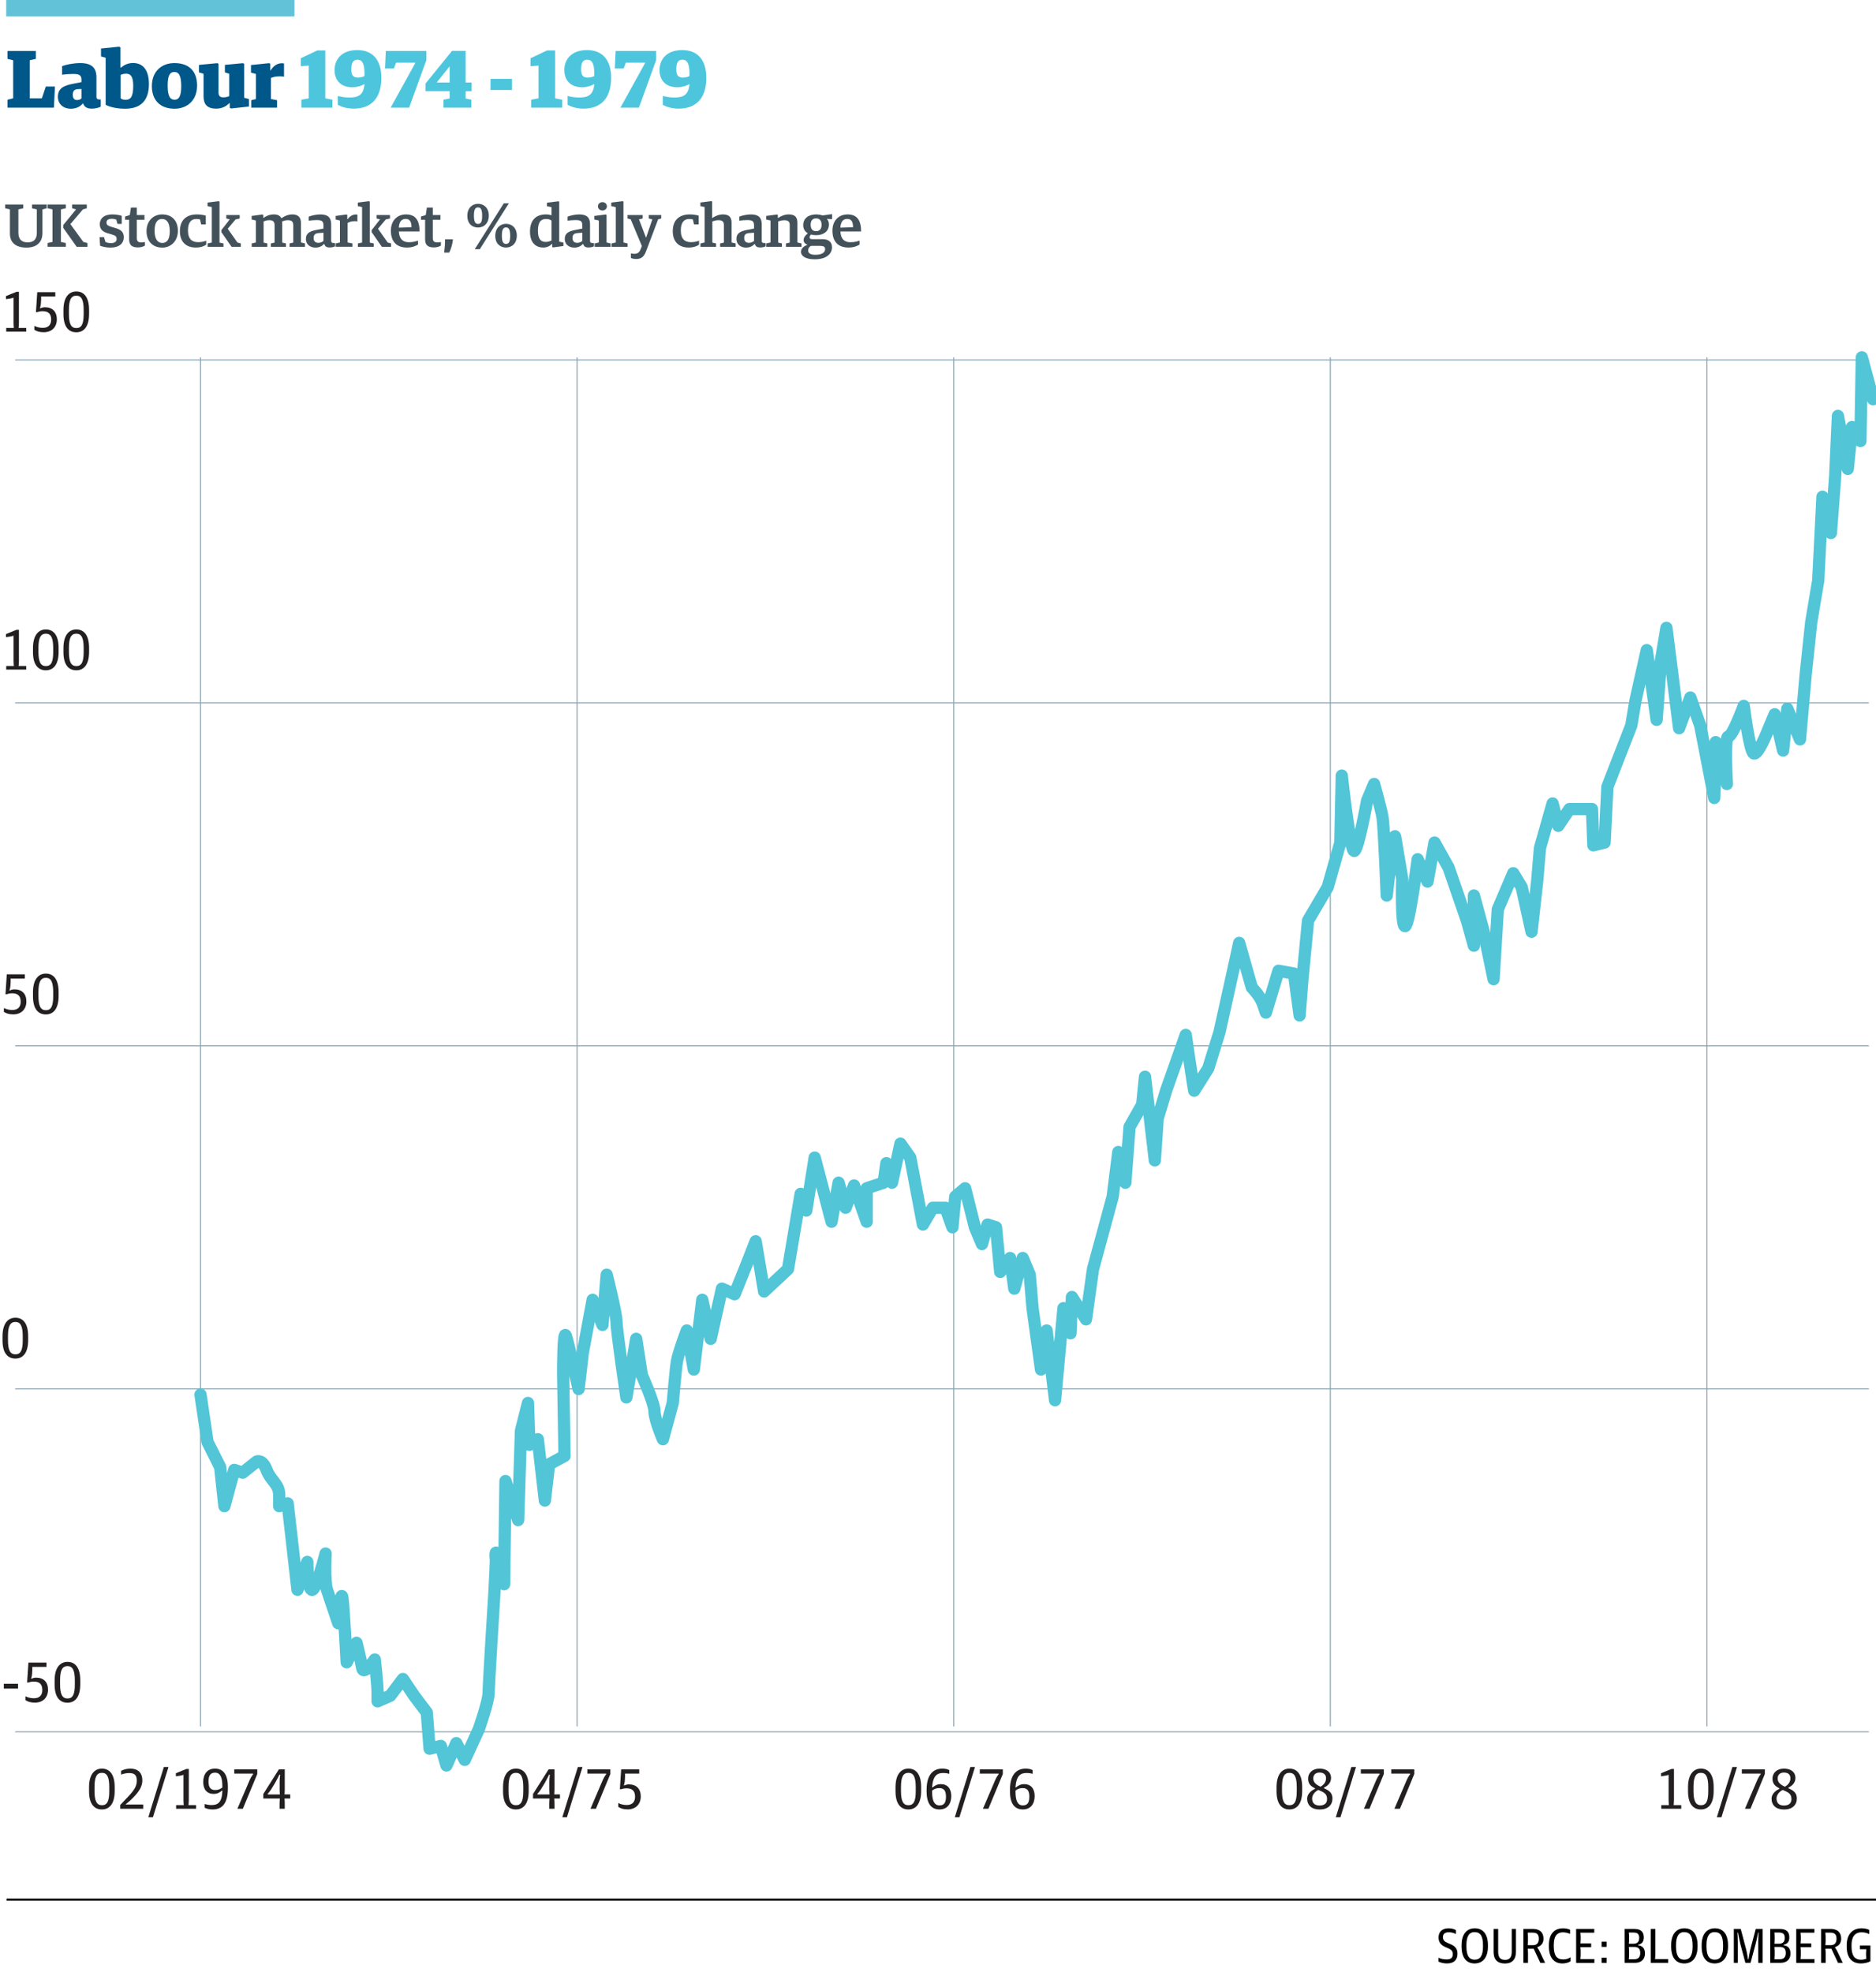 <?xml version="1.0" encoding="utf-8"?>
<!-- Generator: Adobe Illustrator 16.0.1, SVG Export Plug-In . SVG Version: 6.00 Build 0)  -->
<!DOCTYPE svg PUBLIC "-//W3C//DTD SVG 1.1//EN" "http://www.w3.org/Graphics/SVG/1.1/DTD/svg11.dtd">
<svg version="1.1" xmlns="http://www.w3.org/2000/svg" xmlns:xlink="http://www.w3.org/1999/xlink" x="0px" y="0px"
	 width="458.806px" height="482.306px" viewBox="0 0 458.806 482.306" enable-background="new 0 0 458.806 482.306"
	 xml:space="preserve">
<g id="Layer_2">
</g>
<g id="graphic">
	<g>
		<rect x="1.52" fill="#62C2D8" width="70.5" height="4"/>
		<g>
			<g>
				<path fill="#005789" d="M1.842,24.389l1.38-0.34v-9.302l-1.38-0.34v-1.94h6.921v1.94l-1.48,0.32v9.322h2.96l0.96-2.881h2.24
					l-0.26,5.161H1.842V24.389z"/>
				<path fill="#005789" d="M14.162,23.669c0-2.101,1.48-2.78,3.901-3.221l1.86-0.36v-0.52c0-1.081-0.4-1.48-2-1.48
					c-0.94,0-2.021,0.08-2.741,0.2v-2.121c1.02-0.36,2.681-0.74,4.481-0.74c2.701,0,3.921,1.12,3.921,3.501v4.761
					c0,0.5,0.32,0.64,0.72,0.64h0.34v1.74c-0.38,0.24-1.28,0.5-2.16,0.5c-1.141,0-1.841-0.36-2.141-1.24h-0.12
					c-0.54,0.68-1.54,1.26-2.88,1.26C15.402,26.59,14.162,25.389,14.162,23.669z M19.923,24.069v-2.301l-0.94,0.04
					c-0.82,0.06-1.18,0.48-1.18,1.34c0,0.9,0.32,1.32,1.08,1.32C19.323,24.469,19.723,24.269,19.923,24.069z"/>
				<path fill="#005789" d="M25.841,25.629V14.127l-1.14-0.32v-1.94l4.421-0.46l0.34,0.16v4.961h0.14c0.62-0.52,1.52-1.12,2.96-1.12
					c1.92,0,3.861,1.16,3.861,5.161c0,4.381-2.38,6.021-5.821,6.021C28.522,26.59,26.802,26.149,25.841,25.629z M32.583,21.028
					c0-2.26-0.58-3-1.72-3c-0.6,0-1.041,0.14-1.36,0.3v5.721c0.26,0.18,0.56,0.36,1.2,0.36
					C31.883,24.409,32.583,23.769,32.583,21.028z"/>
				<path fill="#005789" d="M37.142,21.068c0-3.681,2.44-5.641,5.521-5.641c3.581,0,5.541,2,5.541,5.501
					c0,3.661-2.46,5.662-5.521,5.662C39.122,26.59,37.142,24.449,37.142,21.068z M44.323,21.068c0-2.76-0.68-3.46-1.68-3.46
					c-0.98,0-1.641,0.62-1.641,3.32c0,2.761,0.68,3.461,1.701,3.461C43.683,24.389,44.323,23.689,44.323,21.068z"/>
				<path fill="#005789" d="M49.781,23.609v-5.561l-1.12-0.34v-1.84l4.481-0.42l0.3,0.16v6.941c0,0.88,0.3,1.26,1.2,1.26
					c0.68,0,1.061-0.16,1.42-0.3v-5.461l-1.06-0.34v-1.84l4.401-0.42l0.32,0.16v8.302l1.16,0.32v1.82l-4.361,0.48l-0.32-0.14v-1.16
					h-0.12c-0.72,0.72-1.72,1.34-3.221,1.34C50.662,26.57,49.781,25.469,49.781,23.609z"/>
				<path fill="#005789" d="M61.441,24.509l1.16-0.28v-6.141l-1.22-0.32v-1.86l4.421-0.46l0.3,0.14v1.6h0.12
					c0.58-0.96,1.48-1.72,2.701-1.72c0.18,0,0.4,0.02,0.54,0.06v3.241c-0.22-0.06-0.6-0.1-0.94-0.1c-0.98,0-1.661,0.12-2.261,0.4
					v5.161l1.5,0.28v1.82h-6.321V24.509z"/>
				<path fill="#4DC6DD" d="M73.701,24.389l1.8-0.34v-8.002l-1.94,0.14v-1.94l4.041-1.92h1.96v11.723l1.74,0.34v1.94h-7.602V24.389z
					"/>
				<path fill="#4DC6DD" d="M82.621,25.649v-2.181c0.8,0.22,1.84,0.38,2.901,0.38c2.16,0,3.42-0.68,3.621-3.301
					c-0.68,0.44-1.84,0.8-2.96,0.8c-2.841,0-4.361-1.701-4.361-4.221c0-2.621,1.761-4.881,5.562-4.881
					c3.781,0,5.881,2.46,5.881,6.761c0,5.281-2.72,7.562-6.761,7.562C84.761,26.57,83.521,26.109,82.621,25.649z M89.122,18.608
					c0.02-0.26,0.02-0.22,0.02-0.54c0-2.46-0.52-3.461-1.72-3.461c-1.061,0-1.5,0.74-1.5,2.321c0,1.54,0.5,2.04,1.6,2.04
					C88.182,18.968,88.722,18.828,89.122,18.608z"/>
				<path fill="#4DC6DD" d="M101.562,15.427v-0.1h-4.701l-0.52,1.42H94.16l0.2-4.281h9.922v2.24l-4.221,11.623h-4.521
					L101.562,15.427z"/>
				<path fill="#4DC6DD" d="M108.461,24.389l1.5-0.3v-1.78h-5.881v-1.9l6.461-7.961h3.341v7.742h1.46v2.12h-1.46v1.78l1.4,0.3v1.94
					h-6.821V24.389z M109.961,20.188v-3.861h-0.08l-3.041,3.801v0.06H109.961z"/>
				<path fill="#4DC6DD" d="M119.959,19.288h5.261v2.721h-5.261V19.288z"/>
				<path fill="#4DC6DD" d="M129.899,24.389l1.8-0.34v-8.002l-1.94,0.14v-1.94l4.041-1.92h1.961v11.723l1.74,0.34v1.94h-7.602
					V24.389z"/>
				<path fill="#4DC6DD" d="M138.819,25.649v-2.181c0.801,0.22,1.84,0.38,2.9,0.38c2.16,0,3.421-0.68,3.621-3.301
					c-0.68,0.44-1.84,0.8-2.961,0.8c-2.84,0-4.361-1.701-4.361-4.221c0-2.621,1.762-4.881,5.562-4.881
					c3.78,0,5.881,2.46,5.881,6.761c0,5.281-2.721,7.562-6.762,7.562C140.96,26.57,139.72,26.109,138.819,25.649z M145.321,18.608
					c0.02-0.26,0.02-0.22,0.02-0.54c0-2.46-0.52-3.461-1.721-3.461c-1.061,0-1.5,0.74-1.5,2.321c0,1.54,0.5,2.04,1.6,2.04
					C144.38,18.968,144.921,18.828,145.321,18.608z"/>
				<path fill="#4DC6DD" d="M157.761,15.427v-0.1h-4.701l-0.52,1.42h-2.182l0.201-4.281h9.922v2.24l-4.221,11.623h-4.521
					L157.761,15.427z"/>
				<path fill="#4DC6DD" d="M162.099,25.649v-2.181c0.801,0.22,1.84,0.38,2.9,0.38c2.16,0,3.421-0.68,3.621-3.301
					c-0.68,0.44-1.84,0.8-2.961,0.8c-2.84,0-4.361-1.701-4.361-4.221c0-2.621,1.762-4.881,5.562-4.881
					c3.78,0,5.881,2.46,5.881,6.761c0,5.281-2.721,7.562-6.762,7.562C164.239,26.57,162.999,26.109,162.099,25.649z M168.601,18.608
					c0.02-0.26,0.02-0.22,0.02-0.54c0-2.46-0.52-3.461-1.721-3.461c-1.061,0-1.5,0.74-1.5,2.321c0,1.54,0.5,2.04,1.6,2.04
					C167.659,18.968,168.2,18.828,168.601,18.608z"/>
			</g>
		</g>
	</g>
	<g>
		<g>
			<path d="M351.797,479.75v-0.935c0.588,0.251,1.271,0.408,2.015,0.408c1.031,0,1.487-0.42,1.487-1.284
				c0-0.803-0.384-1.139-1.224-1.499l-0.695-0.3c-0.983-0.444-1.56-1.139-1.56-2.291c0-1.248,0.756-2.243,2.459-2.243
				c0.779,0,1.415,0.216,1.799,0.456v0.947c-0.443-0.24-1.031-0.432-1.774-0.432c-0.899,0-1.403,0.396-1.403,1.188
				c0,0.708,0.323,1.067,1.079,1.403l0.708,0.3c0.983,0.432,1.763,0.959,1.763,2.338c0,1.463-0.792,2.399-2.591,2.399
				C353.021,480.206,352.312,480.001,351.797,479.75z"/>
			<path d="M357.449,476.068v-0.312c0-2.758,1.295-4.15,3.237-4.15c1.919,0,3.215,1.319,3.215,4.138v0.312
				c0,2.759-1.319,4.15-3.25,4.15C358.72,480.206,357.449,478.898,357.449,476.068z M362.689,476.14v-0.324
				c0-2.171-0.552-3.274-2.051-3.274c-1.354-0.024-2.003,1.091-2.003,3.13v0.324c0,2.183,0.552,3.286,2.039,3.286
				C362.055,479.282,362.689,478.19,362.689,476.14z"/>
			<path d="M365.284,477.423v-5.661h1.115v5.589c0,1.559,0.708,1.979,1.703,1.979c0.924,0,1.619-0.468,1.619-1.991v-5.577h1.031
				v5.589c0,1.847-0.911,2.866-2.698,2.866C366.172,480.217,365.284,479.186,365.284,477.423z"/>
			<path d="M372.568,471.762h2.326c1.703,0,2.591,0.875,2.591,2.375c0,1.151-0.563,1.763-1.499,2.075v0.12
				c0,0,0.348,0.456,0.636,1.08l1.259,2.65h-1.175l-1.619-3.466h-1.463c0,0,0.071,0.624,0.071,1.032v2.435h-1.127V471.762z
				 M374.895,475.744c0.972,0,1.451-0.552,1.451-1.571c0-0.996-0.407-1.499-1.451-1.499h-1.283c0,0,0.072,0.587,0.072,0.947v1.163
				c0,0.372-0.072,0.96-0.072,0.96H374.895z"/>
			<path d="M378.809,476.044v-0.3c0-3.083,1.619-4.138,3.454-4.138c0.671,0,1.295,0.144,1.727,0.36v0.996
				c-0.563-0.216-1.115-0.372-1.763-0.372c-1.212,0-2.23,0.695-2.23,3.058v0.324c0,2.255,0.695,3.25,2.326,3.25
				c0.768,0,1.344-0.24,1.763-0.54v0.996c-0.491,0.324-1.139,0.528-2.003,0.528C380.079,480.206,378.809,478.802,378.809,476.044z"
				/>
			<path d="M385.468,471.762h4.438v0.923h-3.394c0,0,0.071,0.576,0.071,0.923v0.756c0,0.372-0.071,0.936-0.071,0.936h2.626v0.911
				h-2.626c0,0,0.071,0.576,0.071,0.936v1.056c0,0.372-0.071,0.936-0.071,0.936h3.418v0.923h-4.462V471.762z"/>
			<path d="M391.696,474.88h1.235v1.271h-1.235V474.88z M391.696,478.79h1.235v1.271h-1.235V478.79z"/>
			<path d="M397.336,471.762h2.326c1.703,0,2.352,0.755,2.352,2.063c0,0.935-0.312,1.571-1.416,1.823v0.12
				c1.115,0.108,1.703,0.768,1.703,2.015c0,1.271-0.768,2.279-2.482,2.279h-2.482V471.762z M399.459,475.384
				c0.839,0,1.438-0.36,1.438-1.392c0-0.959-0.396-1.343-1.379-1.343h-1.163c0,0,0.071,0.576,0.071,0.948v0.828
				c0,0.372-0.071,0.959-0.071,0.959H399.459z M399.698,479.174c0.936,0,1.451-0.492,1.451-1.511c0-1.068-0.479-1.5-1.511-1.5
				h-1.283c0,0,0.071,0.612,0.071,0.983v1.08c0,0.36-0.071,0.947-0.071,0.947H399.698z"/>
			<path d="M403.708,471.762h1.127v6.249c0,0.503-0.072,1.127-0.072,1.127h3.215v0.923h-4.27V471.762z"/>
			<path d="M408.712,476.068v-0.312c0-2.758,1.295-4.15,3.238-4.15c1.919,0,3.214,1.319,3.214,4.138v0.312
				c0,2.759-1.319,4.15-3.25,4.15S408.712,478.898,408.712,476.068z M413.953,476.14v-0.324c0-2.171-0.552-3.274-2.051-3.274
				c-1.355-0.024-2.003,1.091-2.003,3.13v0.324c0,2.183,0.552,3.286,2.039,3.286C413.317,479.282,413.953,478.19,413.953,476.14z"/>
			<path d="M416.164,476.068v-0.312c0-2.758,1.295-4.15,3.238-4.15c1.919,0,3.214,1.319,3.214,4.138v0.312
				c0,2.759-1.319,4.15-3.25,4.15C417.435,480.206,416.164,478.898,416.164,476.068z M421.404,476.14v-0.324
				c0-2.171-0.551-3.274-2.051-3.274c-1.354-0.024-2.003,1.091-2.003,3.13v0.324c0,2.183,0.552,3.286,2.039,3.286
				C420.77,479.282,421.404,478.19,421.404,476.14z"/>
			<path d="M424.035,471.762h1.691l1.319,4.989c0.239,0.947,0.455,2.447,0.455,2.447h0.12c0,0,0.229-1.5,0.456-2.447l1.319-4.989
				h1.679v8.299h-1.067v-5.109c0-0.899,0.084-2.291,0.084-2.291h-0.12c0,0-0.323,1.727-0.611,2.782l-1.235,4.618h-1.26l-1.234-4.605
				c-0.265-1.067-0.576-2.794-0.576-2.794h-0.132c0,0,0.084,1.391,0.084,2.291v5.109h-0.972V471.762z"/>
			<path d="M432.927,471.762h2.327c1.703,0,2.351,0.755,2.351,2.063c0,0.935-0.312,1.571-1.415,1.823v0.12
				c1.115,0.108,1.703,0.768,1.703,2.015c0,1.271-0.768,2.279-2.482,2.279h-2.483V471.762z M435.05,475.384
				c0.84,0,1.439-0.36,1.439-1.392c0-0.959-0.396-1.343-1.379-1.343h-1.164c0,0,0.072,0.576,0.072,0.948v0.828
				c0,0.372-0.072,0.959-0.072,0.959H435.05z M435.29,479.174c0.936,0,1.451-0.492,1.451-1.511c0-1.068-0.479-1.5-1.512-1.5h-1.283
				c0,0,0.072,0.612,0.072,0.983v1.08c0,0.36-0.072,0.947-0.072,0.947H435.29z"/>
			<path d="M439.299,471.762h4.438v0.923h-3.394c0,0,0.071,0.576,0.071,0.923v0.756c0,0.372-0.071,0.936-0.071,0.936h2.626v0.911
				h-2.626c0,0,0.071,0.576,0.071,0.936v1.056c0,0.372-0.071,0.936-0.071,0.936h3.418v0.923h-4.462V471.762z"/>
			<path d="M445.371,471.762h2.327c1.702,0,2.59,0.875,2.59,2.375c0,1.151-0.563,1.763-1.499,2.075v0.12c0,0,0.348,0.456,0.636,1.08
				l1.26,2.65h-1.176l-1.619-3.466h-1.463c0,0,0.071,0.624,0.071,1.032v2.435h-1.127V471.762z M447.698,475.744
				c0.971,0,1.451-0.552,1.451-1.571c0-0.996-0.408-1.499-1.451-1.499h-1.284c0,0,0.072,0.587,0.072,0.947v1.163
				c0,0.372-0.072,0.96-0.072,0.96H447.698z"/>
			<path d="M451.635,476.044v-0.252c0-2.986,1.667-4.186,3.646-4.186c0.875,0,1.475,0.192,1.871,0.396v1.031
				c-0.384-0.216-0.996-0.443-1.871-0.443c-1.739,0-2.459,1.223-2.459,3.13v0.264c0,2.087,0.576,3.31,2.351,3.31
				c0.408,0,0.96-0.096,1.283-0.252c0,0-0.084-0.324-0.084-0.779v-0.636c0-0.432,0.072-0.899,0.072-0.899h-1.571v-0.912h2.566v3.85
				c-0.575,0.336-1.463,0.54-2.326,0.54C453.099,480.206,451.635,479.018,451.635,476.044z"/>
		</g>
	</g>
	
		<line fill="none" stroke="#000000" stroke-width="0.5" stroke-miterlimit="10" x1="1.597" y1="464.589" x2="458.806" y2="464.589"/>
</g>
<g id="Layer_3">
	<g>
		<path fill="#43525A" d="M2.426,57.153v-5.939l-1.164-0.269V50.02H5.68v0.925L4.5,51.199v5.715c0,1.671,0.836,2.358,2.253,2.358
			c1.448,0,2.253-0.687,2.253-2.358v-5.701L7.829,50.96v-0.94h3.596v0.925l-1.044,0.269v5.79c0,2.134-1.283,3.552-3.91,3.552
			C3.725,60.555,2.426,59.212,2.426,57.153z"/>
		<path fill="#43525A" d="M11.633,59.436l1.209-0.269v-7.954l-1.209-0.269V50.02h4.462v0.925l-1.194,0.254v7.984l1.194,0.253v0.925
			h-4.462V59.436z M15.468,55.735v-0.702l3.134-3.82l-0.955-0.269V50.02h3.582v0.925l-0.955,0.269l-3.06,3.597l3.164,4.357
			l1.015,0.269v0.925h-2.642L15.468,55.735z"/>
		<path fill="#43525A" d="M24.48,60.107l-0.134-2.104h1.089l0.358,1.164c0.253,0.134,0.716,0.298,1.313,0.298
			c0.836,0,1.418-0.328,1.418-1c0-0.657-0.313-0.881-1.269-1.149l-0.835-0.239c-1.313-0.373-2.015-1.015-2.015-2.253
			c0-1.328,0.985-2.388,3.059-2.388c0.896,0,1.746,0.149,2.313,0.343v1.985h-1.044l-0.284-1.03
			c-0.239-0.119-0.567-0.224-1.104-0.224c-0.731,0-1.298,0.239-1.298,0.91c0,0.567,0.313,0.806,1.329,1.104l0.88,0.253
			c1.492,0.433,2.015,1.12,2.015,2.239c0,1.447-1.03,2.537-3.269,2.537C26.151,60.555,25.196,60.376,24.48,60.107z"/>
		<path fill="#43525A" d="M31.583,58.526V53.75h-1v-0.791l1.164-0.373l0.269-1.821h1.447v1.821h1.866v1.164h-1.866v4.432
			c0,0.791,0.284,1.104,1.119,1.104c0.299,0,0.597-0.045,0.866-0.104v0.88c-0.343,0.224-0.97,0.448-1.701,0.448
			C32.345,60.511,31.583,60.018,31.583,58.526z"/>
		<path fill="#43525A" d="M35.836,56.526c0-2.522,1.701-4.089,3.82-4.089c2.373,0,3.85,1.522,3.85,4.015
			c0,2.522-1.716,4.104-3.82,4.104C37.313,60.555,35.836,58.974,35.836,56.526z M41.521,56.556c0-2.298-0.896-3-1.88-3
			s-1.835,0.642-1.835,2.865c0,2.283,0.896,3,1.896,3C40.671,59.421,41.521,58.765,41.521,56.556z"/>
		<path fill="#43525A" d="M43.998,56.541c0-2.91,1.806-4.104,4.164-4.104c0.821,0,1.642,0.134,2.164,0.299v2.149h-1.134
			l-0.269-1.209c-0.194-0.06-0.388-0.119-0.91-0.119c-1.253,0-2.044,0.851-2.044,2.791c0,2.179,1.044,2.88,2.477,2.88
			c0.94,0,1.612-0.194,1.985-0.373v0.985c-0.478,0.343-1.298,0.702-2.552,0.702C45.34,60.541,43.998,58.988,43.998,56.541z"/>
		<path fill="#43525A" d="M50.772,59.541l1.03-0.224v-8.67l-1.044-0.239v-0.866l2.716-0.343l0.209,0.104v10.028l0.97,0.209v0.821
			h-3.88V59.541z M54.145,56.78v-0.507l2.06-2.626l-0.866-0.209v-0.851h3.283v0.851l-1.015,0.224l-1.91,2.284l2.358,3.357
			l0.835,0.239v0.821h-2.253L54.145,56.78z"/>
		<path fill="#43525A" d="M61.56,59.541l1.03-0.239V53.93l-1.044-0.239V52.81l2.641-0.358l0.194,0.104v0.716h0.089
			c0.731-0.493,1.448-0.836,2.537-0.836c0.865,0,1.477,0.284,1.791,0.911h0.075c0.716-0.508,1.612-0.911,2.656-0.911
			c1.283,0,2.074,0.627,2.074,2.075v4.79l0.985,0.239v0.821h-3.775v-0.821l0.91-0.209v-4.223c0-0.955-0.433-1.253-1.343-1.253
			c-0.493,0-0.955,0.134-1.403,0.298c0.03,0.119,0.045,0.328,0.045,0.582v4.596l0.91,0.209v0.821h-3.686v-0.821l0.91-0.209v-4.223
			c0-0.955-0.433-1.253-1.283-1.253c-0.582,0-0.94,0.134-1.403,0.298v5.178l0.91,0.209v0.821h-3.82V59.541z"/>
		<path fill="#43525A" d="M74.811,58.436c0-1.417,1-1.895,2.552-2.193l1.746-0.343v-0.657c0-1.044-0.239-1.417-1.642-1.417
			c-0.642,0-1.492,0.074-1.97,0.149v-0.985c0.642-0.269,1.776-0.552,2.88-0.552c1.791,0,2.612,0.761,2.612,2.388v4.074
			c0,0.448,0.253,0.537,0.642,0.537h0.328v0.806c-0.209,0.119-0.776,0.283-1.358,0.283c-0.687,0-1.134-0.239-1.283-0.851h-0.09
			c-0.403,0.463-1.089,0.88-2.074,0.88C75.766,60.555,74.811,59.72,74.811,58.436z M79.108,58.929v-2.015l-1.224,0.089
			c-0.88,0.075-1.179,0.478-1.179,1.194c0,0.747,0.358,1.194,1.179,1.194C78.392,59.391,78.87,59.138,79.108,58.929z"/>
		<path fill="#43525A" d="M82.107,59.541l1.03-0.239V53.93l-1.044-0.239V52.81l2.641-0.358l0.194,0.104v1.044h0.089
			c0.433-0.582,1.119-1.149,1.985-1.149c0.134,0,0.328,0.015,0.403,0.045v1.656c-0.179-0.045-0.448-0.06-0.627-0.06
			c-0.716,0-1.283,0.149-1.761,0.433v4.775l1.179,0.239v0.821h-4.089V59.541z"/>
		<path fill="#43525A" d="M87.524,59.541l1.03-0.224v-8.67l-1.044-0.239v-0.866l2.716-0.343l0.209,0.104v10.028l0.97,0.209v0.821
			h-3.88V59.541z M90.896,56.78v-0.507l2.06-2.626l-0.866-0.209v-0.851h3.283v0.851l-1.015,0.224l-1.91,2.284l2.358,3.357
			l0.835,0.239v0.821h-2.253L90.896,56.78z"/>
		<path fill="#43525A" d="M95.596,56.422c0-2.507,1.582-3.985,3.701-3.985c2.313,0,3.313,1.433,3.313,4.179h-5.059
			c0.09,1.806,0.955,2.626,2.418,2.626c1.074,0,1.701-0.209,2.268-0.388v0.955c-0.522,0.329-1.358,0.731-2.716,0.731
			C96.835,60.541,95.596,58.914,95.596,56.422z M100.64,55.571c0-1.462-0.507-2.029-1.417-2.029c-0.97,0-1.582,0.597-1.687,2.134
			L100.64,55.571z"/>
		<path fill="#43525A" d="M103.967,58.526V53.75h-1v-0.791l1.164-0.373l0.269-1.821h1.447v1.821h1.866v1.164h-1.866v4.432
			c0,0.791,0.284,1.104,1.119,1.104c0.299,0,0.597-0.045,0.866-0.104v0.88c-0.343,0.224-0.97,0.448-1.701,0.448
			C104.729,60.511,103.967,60.018,103.967,58.526z"/>
		<path fill="#43525A" d="M108.847,58.526h1.94c-0.149,1.208-0.433,2.268-0.925,3.253h-1.239
			C108.757,60.75,108.847,59.794,108.847,58.526z"/>
		<path fill="#43525A" d="M114.293,52.795c0-1.985,1.253-2.955,2.626-2.955c1.343,0,2.627,0.94,2.627,2.88
			c0,1.955-1.239,2.925-2.642,2.925C115.486,55.646,114.293,54.706,114.293,52.795z M117.919,52.795c0-1.343-0.239-2.074-1-2.074
			c-0.776,0-1.015,0.701-1.015,2.015c0,1.298,0.239,2.029,1,2.029C117.68,54.765,117.919,54.124,117.919,52.795z M123.217,49.721
			h1.238l-7.118,11.237h-1.238L123.217,49.721z M121.127,57.69c0-1.985,1.269-2.955,2.641-2.955c1.344,0,2.627,0.94,2.627,2.88
			c0,1.955-1.238,2.925-2.642,2.925C122.336,60.541,121.127,59.6,121.127,57.69z M124.769,57.69c0-1.328-0.238-2.074-1-2.074
			c-0.776,0-1.029,0.702-1.029,2.015c0,1.313,0.253,2.03,1.015,2.03C124.515,59.66,124.769,59.018,124.769,57.69z"/>
		<path fill="#43525A" d="M129.617,56.66c0-2.969,1.612-4.223,3.896-4.223c0.611,0,0.984,0.09,1.373,0.209v-1.97l-1.119-0.239
			v-0.866l2.79-0.343l0.209,0.075v9.79l1.029,0.239v0.836l-2.552,0.343l-0.193-0.09v-0.776h-0.09
			c-0.418,0.522-1.149,0.896-2.164,0.896C131.349,60.541,129.617,59.66,129.617,56.66z M134.886,58.81v-4.85
			c-0.284-0.194-0.582-0.403-1.328-0.403c-1.18,0-2,0.626-2,2.895c0,1.984,0.701,2.716,1.896,2.716
			C134.05,59.167,134.587,58.974,134.886,58.81z"/>
		<path fill="#43525A" d="M138.123,58.436c0-1.417,1-1.895,2.552-2.193l1.746-0.343v-0.657c0-1.044-0.239-1.417-1.642-1.417
			c-0.642,0-1.492,0.074-1.97,0.149v-0.985c0.642-0.269,1.775-0.552,2.88-0.552c1.791,0,2.611,0.761,2.611,2.388v4.074
			c0,0.448,0.254,0.537,0.642,0.537h0.329v0.806c-0.209,0.119-0.776,0.283-1.358,0.283c-0.687,0-1.134-0.239-1.283-0.851h-0.09
			c-0.402,0.463-1.089,0.88-2.074,0.88C139.078,60.555,138.123,59.72,138.123,58.436z M142.421,58.929v-2.015l-1.224,0.089
			c-0.881,0.075-1.179,0.478-1.179,1.194c0,0.747,0.357,1.194,1.179,1.194C141.704,59.391,142.182,59.138,142.421,58.929z"/>
		<path fill="#43525A" d="M145.449,59.541l1.015-0.239V53.93l-1.104-0.239V52.81l2.79-0.358l0.194,0.104v6.745l1,0.239v0.821h-3.896
			V59.541z M146.24,50.467c0-0.597,0.492-1.03,1.09-1.03c0.611,0,1.104,0.433,1.104,1.03c0,0.582-0.492,1.015-1.104,1.015
			C146.732,51.482,146.24,51.049,146.24,50.467z"/>
		<path fill="#43525A" d="M149.567,59.541l1.029-0.239v-8.641l-1.104-0.253v-0.866l2.791-0.343l0.194,0.104v9.999l1.015,0.239v0.821
			h-3.925V59.541z"/>
		<path fill="#43525A" d="M154.298,63.092v-1.134c0.329,0.075,0.538,0.12,0.791,0.12c0.776,0,1.224-0.269,1.537-1.015l0.358-0.88
			l-2.73-6.536l-0.776-0.209v-0.851h3.701v0.851l-0.91,0.194l1.701,4.447h0.06l1.507-4.432l-0.88-0.209v-0.851h3.059v0.851
			l-0.761,0.209l-2.925,7.745c-0.493,1.313-1.104,1.955-2.463,1.955C155.119,63.346,154.567,63.227,154.298,63.092z"/>
		<path fill="#43525A" d="M164.534,56.541c0-2.91,1.806-4.104,4.163-4.104c0.821,0,1.642,0.134,2.164,0.299v2.149h-1.134
			l-0.269-1.209c-0.194-0.06-0.389-0.119-0.91-0.119c-1.254,0-2.045,0.851-2.045,2.791c0,2.179,1.045,2.88,2.478,2.88
			c0.939,0,1.611-0.194,1.984-0.373v0.985c-0.478,0.343-1.298,0.702-2.552,0.702C165.877,60.541,164.534,58.988,164.534,56.541z"/>
		<path fill="#43525A" d="M171.309,59.541l1.029-0.239v-8.655l-1.045-0.239v-0.88l2.672-0.343l0.193,0.104v3.999h0.09
			c0.731-0.478,1.567-0.851,2.552-0.851c1.343,0,2.119,0.538,2.119,2.015v4.85l1,0.239v0.821h-3.806v-0.821l0.926-0.209v-4.298
			c0-0.896-0.448-1.179-1.344-1.179c-0.537,0-1.015,0.149-1.478,0.298v5.178l0.911,0.209v0.821h-3.82V59.541z"/>
		<path fill="#43525A" d="M180.112,58.436c0-1.417,1-1.895,2.552-2.193l1.746-0.343v-0.657c0-1.044-0.239-1.417-1.642-1.417
			c-0.642,0-1.492,0.074-1.97,0.149v-0.985c0.642-0.269,1.775-0.552,2.88-0.552c1.791,0,2.611,0.761,2.611,2.388v4.074
			c0,0.448,0.254,0.537,0.642,0.537h0.329v0.806c-0.209,0.119-0.776,0.283-1.358,0.283c-0.687,0-1.134-0.239-1.283-0.851h-0.09
			c-0.402,0.463-1.089,0.88-2.074,0.88C181.067,60.555,180.112,59.72,180.112,58.436z M184.41,58.929v-2.015l-1.224,0.089
			c-0.881,0.075-1.179,0.478-1.179,1.194c0,0.747,0.357,1.194,1.179,1.194C183.693,59.391,184.171,59.138,184.41,58.929z"/>
		<path fill="#43525A" d="M187.41,59.541l1.029-0.239V53.93l-1.045-0.239V52.81l2.642-0.358l0.194,0.104v0.731h0.089
			c0.747-0.478,1.598-0.851,2.582-0.851c1.343,0,2.119,0.538,2.119,2.015v4.85l1,0.239v0.821h-3.806v-0.821l0.926-0.209v-4.298
			c0-0.896-0.448-1.164-1.344-1.164c-0.537,0-1.015,0.134-1.478,0.284v5.178l0.911,0.209v0.821h-3.82V59.541z"/>
		<path fill="#43525A" d="M195.885,61.6c0-0.821,0.687-1.388,1.537-1.701v-0.075c-0.552-0.194-0.88-0.582-0.88-1.119
			c0-0.597,0.402-1.164,1.029-1.642c-0.687-0.403-1.134-1.06-1.134-2c0-1.701,1.373-2.626,3.163-2.626
			c0.582,0,1.104,0.09,1.553,0.254l2.343-0.329v1.239l-1.283-0.075c0.328,0.358,0.522,0.776,0.522,1.373
			c0,1.701-1.358,2.626-3.149,2.626c-0.447,0-0.88-0.06-1.253-0.164c-0.225,0.224-0.329,0.493-0.329,0.701
			c0,0.224,0.164,0.433,0.553,0.433h2.566c1.283,0,2.358,0.492,2.358,2c0,1.582-1.358,2.925-4.224,2.925
			C196.885,63.42,195.885,62.525,195.885,61.6z M201.795,60.958c0-0.612-0.389-0.82-1.179-0.82h-2.269
			c-0.433,0.194-0.701,0.612-0.701,1.119c0,0.626,0.507,1.06,1.761,1.06C201.094,62.316,201.795,61.675,201.795,60.958z
			 M200.929,54.989c0-1.164-0.582-1.582-1.343-1.582c-0.791,0-1.328,0.478-1.328,1.552c0,1.149,0.567,1.582,1.328,1.582
			C200.377,56.541,200.929,56.079,200.929,54.989z"/>
		<path fill="#43525A" d="M203.584,56.422c0-2.507,1.582-3.985,3.701-3.985c2.312,0,3.312,1.433,3.312,4.179h-5.059
			c0.089,1.806,0.955,2.626,2.417,2.626c1.075,0,1.701-0.209,2.269-0.388v0.955c-0.522,0.329-1.358,0.731-2.716,0.731
			C204.822,60.541,203.584,58.914,203.584,56.422z M208.628,55.571c0-1.462-0.508-2.029-1.418-2.029
			c-0.97,0-1.582,0.597-1.687,2.134L208.628,55.571z"/>
	</g>
	<g>
		<g>
			<g>
				<path fill="#231F20" d="M0.936,411.811h3.468v1.17H0.936V411.811z"/>
				<path fill="#231F20" d="M6.241,415.809v-0.947c0.529,0.293,1.282,0.488,2.062,0.488c1.268,0,2.048-0.655,2.048-2.02
					c0-1.435-0.71-2.062-2.076-2.062c-0.543,0-0.961,0.098-1.337,0.223H6.631l0.32-4.862h4.417v1.045H7.885
					c0,0,0.042,0.418,0.014,0.794l-0.056,0.92c-0.042,0.626-0.237,1.17-0.237,1.17h0.14c0.334-0.153,0.683-0.25,1.086-0.25
					c1.825,0,2.912,1.059,2.912,2.953c0,1.853-1.184,3.163-3.232,3.163C7.454,416.422,6.757,416.157,6.241,415.809z"/>
				<path fill="#231F20" d="M13.358,411.992v-0.989c0-3.232,1.407-4.556,3.148-4.556c1.783,0,3.121,1.282,3.121,4.5v0.989
					c0,3.204-1.337,4.5-3.121,4.5C14.667,416.436,13.358,415.154,13.358,411.992z M18.303,411.992v-1.017
					c0-2.452-0.529-3.497-1.797-3.497c-1.254,0-1.811,1.017-1.811,3.441v1.017c0,2.438,0.543,3.469,1.811,3.469
					C17.76,415.405,18.303,414.471,18.303,411.992z"/>
			</g>
		</g>
	</g>
	<g>
		<g>
			<g>
				<path fill="#231F20" d="M0.616,327.824v-0.989c0-3.232,1.406-4.556,3.148-4.556c1.783,0,3.121,1.282,3.121,4.5v0.989
					c0,3.204-1.337,4.5-3.121,4.5C1.925,332.268,0.616,330.986,0.616,327.824z M5.561,327.824v-1.017
					c0-2.452-0.529-3.497-1.797-3.497c-1.254,0-1.811,1.017-1.811,3.441v1.017c0,2.438,0.543,3.469,1.811,3.469
					C5.017,331.237,5.561,330.304,5.561,327.824z"/>
			</g>
		</g>
	</g>
	<g>
		<g>
			<g>
				<path fill="#231F20" d="M0.95,247.476v-0.947c0.529,0.292,1.281,0.488,2.062,0.488c1.268,0,2.048-0.655,2.048-2.02
					c0-1.435-0.71-2.062-2.076-2.062c-0.543,0-0.961,0.098-1.337,0.223H1.34l0.32-4.862h4.417v1.045H2.593
					c0,0,0.042,0.417,0.014,0.794l-0.056,0.919c-0.042,0.626-0.237,1.17-0.237,1.17h0.14c0.334-0.153,0.683-0.25,1.086-0.25
					c1.825,0,2.912,1.059,2.912,2.953c0,1.853-1.184,3.163-3.232,3.163C2.162,248.089,1.465,247.824,0.95,247.476z"/>
				<path fill="#231F20" d="M8.066,243.659v-0.989c0-3.232,1.407-4.555,3.148-4.555c1.783,0,3.121,1.282,3.121,4.5v0.989
					c0,3.204-1.337,4.5-3.121,4.5C9.375,248.103,8.066,246.821,8.066,243.659z M13.011,243.659v-1.017
					c0-2.452-0.529-3.496-1.797-3.496c-1.254,0-1.811,1.017-1.811,3.44v1.017c0,2.438,0.543,3.469,1.811,3.469
					C12.468,247.072,13.011,246.138,13.011,243.659z"/>
			</g>
		</g>
	</g>
	<g>
		<g>
			<g>
				<path fill="#231F20" d="M1.521,162.877h1.867c0,0-0.069-0.725-0.069-1.184v-6.228c0,0-0.418,0.167-1.059,0.251l-0.794,0.111
					v-0.752l2.577-1.044h0.585v7.662c0,0.459-0.084,1.184-0.084,1.184h1.867v0.892h-4.89V162.877z"/>
				<path fill="#231F20" d="M8.066,159.492v-0.989c0-3.232,1.407-4.556,3.148-4.556c1.783,0,3.121,1.282,3.121,4.5v0.989
					c0,3.204-1.337,4.5-3.121,4.5C9.375,163.936,8.066,162.655,8.066,159.492z M13.011,159.492v-1.017
					c0-2.452-0.529-3.497-1.797-3.497c-1.254,0-1.811,1.017-1.811,3.441v1.017c0,2.438,0.543,3.469,1.811,3.469
					C12.468,162.905,13.011,161.972,13.011,159.492z"/>
				<path fill="#231F20" d="M15.517,159.492v-0.989c0-3.232,1.407-4.556,3.148-4.556c1.783,0,3.121,1.282,3.121,4.5v0.989
					c0,3.204-1.337,4.5-3.121,4.5C16.826,163.936,15.517,162.655,15.517,159.492z M20.462,159.492v-1.017
					c0-2.452-0.529-3.497-1.797-3.497c-1.254,0-1.811,1.017-1.811,3.441v1.017c0,2.438,0.543,3.469,1.811,3.469
					C19.918,162.905,20.462,161.972,20.462,159.492z"/>
			</g>
		</g>
	</g>
	<g>
		<g>
			<g>
				<path fill="#231F20" d="M21.776,438.097v-0.989c0-3.232,1.407-4.556,3.148-4.556c1.783,0,3.121,1.282,3.121,4.5v0.989
					c0,3.204-1.337,4.5-3.121,4.5C23.085,442.541,21.776,441.259,21.776,438.097z M26.722,438.097v-1.017
					c0-2.452-0.529-3.497-1.797-3.497c-1.254,0-1.811,1.017-1.811,3.441v1.017c0,2.438,0.543,3.469,1.811,3.469
					C26.178,441.51,26.722,440.577,26.722,438.097z"/>
				<path fill="#231F20" d="M29.408,441.44l2.09-2.201c1.337-1.449,1.964-2.41,1.964-3.747c0-1.31-0.543-1.853-1.853-1.853
					c-0.724,0-1.407,0.153-1.992,0.376v-0.919c0.543-0.278,1.324-0.543,2.285-0.543c1.811,0,2.912,1.003,2.912,2.898
					c0,1.421-0.767,2.717-2.341,4.291l-0.25,0.25c-0.71,0.71-1.477,1.268-1.477,1.268v0.07h4.277v1.045h-5.615V441.44z"/>
				<path fill="#231F20" d="M40.077,432.163h1.128l-3.803,12.287h-1.128L40.077,432.163z"/>
				<path fill="#231F20" d="M43.07,441.482h1.867c0,0-0.069-0.725-0.069-1.184v-6.228c0,0-0.418,0.167-1.059,0.251l-0.794,0.111
					v-0.752l2.577-1.045h0.585v7.662c0,0.459-0.084,1.184-0.084,1.184h1.867v0.892h-4.89V441.482z"/>
				<path fill="#231F20" d="M50.034,442.109v-0.906c0.348,0.112,1.017,0.265,1.699,0.265c1.519,0,2.563-0.613,2.661-3.524h-0.14
					c-0.501,0.432-1.059,0.794-2.02,0.794c-1.602,0-2.535-1.073-2.535-2.912c0-1.88,0.947-3.274,2.883-3.274
					c1.992,0,3.148,1.421,3.148,4.417v0.39c0,3.942-1.561,5.182-3.762,5.182C51.12,442.541,50.438,442.332,50.034,442.109z
					 M54.38,437.178v-0.39c0-1.978-0.474-3.246-1.769-3.246c-1.128,0-1.616,0.669-1.616,2.188c0,1.546,0.627,2.062,1.63,2.062
					C53.419,437.791,53.893,437.54,54.38,437.178z"/>
				<path fill="#231F20" d="M61.079,435.311c0.348-0.808,0.822-1.393,0.822-1.393v-0.14h-4.611v-1.045h5.628v1.143l-3.525,8.498
					h-1.337L61.079,435.311z"/>
				<path fill="#231F20" d="M68.376,440.995c0-0.432,0.069-1.128,0.069-1.128h-4.054v-1.101l3.817-6.032h1.435v5.016
					c0,0.418-0.056,1.114-0.056,1.114h1.393v1.003h-1.393c0,0,0.056,0.697,0.056,1.128v1.379h-1.268V440.995z M68.445,438.877
					c0,0-0.056-0.669-0.056-1.128v-2.034c0-0.668,0.125-1.672,0.125-1.672H68.32c0,0-0.502,1.073-0.989,1.923l-0.975,1.602
					c-0.362,0.585-0.878,1.142-0.878,1.142v0.167H68.445z"/>
			</g>
		</g>
	</g>
	<g>
		<g>
			<g>
				<path fill="#231F20" d="M219.013,438.097v-0.989c0-3.232,1.408-4.556,3.148-4.556c1.783,0,3.121,1.282,3.121,4.5v0.989
					c0,3.204-1.338,4.5-3.121,4.5C220.323,442.541,219.013,441.259,219.013,438.097z M223.96,438.097v-1.017
					c0-2.452-0.531-3.497-1.799-3.497c-1.254,0-1.811,1.017-1.811,3.441v1.017c0,2.438,0.543,3.469,1.811,3.469
					C223.415,441.51,223.96,440.577,223.96,438.097z"/>
				<path fill="#231F20" d="M226.618,438.125v-0.39c0-3.915,1.783-5.183,3.83-5.183c0.781,0,1.311,0.153,1.715,0.376v0.905
					c-0.334-0.111-0.85-0.209-1.49-0.209c-1.449,0-2.508,0.599-2.717,3.525h0.139c0.502-0.418,1.059-0.794,2.02-0.794
					c1.602,0,2.535,1.086,2.535,2.912c0,1.88-0.947,3.273-2.883,3.273C227.747,442.541,226.618,441.12,226.618,438.125z
					 M231.354,439.379c0-1.561-0.627-2.062-1.631-2.062c-0.793,0-1.268,0.237-1.754,0.599v0.39c0,1.978,0.486,3.246,1.783,3.246
					C230.909,441.552,231.354,440.883,231.354,439.379z"/>
				<path fill="#231F20" d="M237.315,432.163h1.129l-3.805,12.287h-1.127L237.315,432.163z"/>
				<path fill="#231F20" d="M243.415,435.311c0.348-0.808,0.822-1.393,0.822-1.393v-0.14h-4.611v-1.045h5.629v1.143l-3.525,8.498
					h-1.338L243.415,435.311z"/>
				<path fill="#231F20" d="M247.007,438.125v-0.39c0-3.915,1.783-5.183,3.832-5.183c0.779,0,1.309,0.153,1.713,0.376v0.905
					c-0.334-0.111-0.85-0.209-1.49-0.209c-1.449,0-2.508,0.599-2.717,3.525h0.139c0.502-0.418,1.061-0.794,2.021-0.794
					c1.602,0,2.535,1.086,2.535,2.912c0,1.88-0.947,3.273-2.885,3.273C248.136,442.541,247.007,441.12,247.007,438.125z
					 M251.745,439.379c0-1.561-0.627-2.062-1.631-2.062c-0.795,0-1.268,0.237-1.756,0.599v0.39c0,1.978,0.488,3.246,1.783,3.246
					C251.298,441.552,251.745,440.883,251.745,439.379z"/>
			</g>
		</g>
	</g>
	<g>
		<g>
			<g>
				<path fill="#231F20" d="M312.198,438.097v-0.989c0-3.232,1.406-4.556,3.148-4.556c1.783,0,3.121,1.282,3.121,4.5v0.989
					c0,3.204-1.338,4.5-3.121,4.5C313.507,442.541,312.198,441.259,312.198,438.097z M317.144,438.097v-1.017
					c0-2.452-0.529-3.497-1.797-3.497c-1.254,0-1.811,1.017-1.811,3.441v1.017c0,2.438,0.543,3.469,1.811,3.469
					C316.601,441.51,317.144,440.577,317.144,438.097z"/>
				<path fill="#231F20" d="M319.69,439.894c0-1.198,1.088-2.034,1.908-2.382v-0.14c-0.961-0.501-1.686-1.031-1.686-2.368
					c0-1.407,1.102-2.452,2.787-2.452c1.713,0,2.828,0.836,2.828,2.313c0,1.17-0.85,1.936-1.729,2.34v0.139
					c1.129,0.516,2.076,1.059,2.076,2.508c0,1.602-1.113,2.703-3.135,2.703C320.749,442.555,319.69,441.497,319.69,439.894z
					 M324.554,440.02c0-1.337-0.781-1.672-2.133-2.257c-0.682,0.334-1.518,1.115-1.518,2.09c0,1.086,0.6,1.728,1.811,1.728
					C323.981,441.58,324.554,440.967,324.554,440.02z M324.302,434.907c0-0.864-0.529-1.393-1.602-1.393
					c-0.934,0-1.52,0.557-1.52,1.449c0,1.017,0.768,1.546,1.756,2.02C323.731,436.551,324.302,435.854,324.302,434.907z"/>
				<path fill="#231F20" d="M330.499,432.163h1.129l-3.803,12.287h-1.129L330.499,432.163z"/>
				<path fill="#231F20" d="M336.601,435.311c0.348-0.808,0.82-1.393,0.82-1.393v-0.14h-4.609v-1.045h5.627v1.143l-3.523,8.498
					h-1.338L336.601,435.311z"/>
				<path fill="#231F20" d="M344.052,435.311c0.348-0.808,0.82-1.393,0.82-1.393v-0.14h-4.609v-1.045h5.627v1.143l-3.523,8.498
					h-1.338L344.052,435.311z"/>
			</g>
		</g>
	</g>
	<g>
		<g>
			<g>
				<path fill="#231F20" d="M406.288,441.482h1.867c0,0-0.07-0.725-0.07-1.184v-6.228c0,0-0.418,0.167-1.059,0.251l-0.795,0.111
					v-0.752l2.578-1.045h0.586v7.662c0,0.459-0.084,1.184-0.084,1.184h1.867v0.892h-4.891V441.482z"/>
				<path fill="#231F20" d="M412.833,438.097v-0.989c0-3.232,1.408-4.556,3.148-4.556c1.783,0,3.121,1.282,3.121,4.5v0.989
					c0,3.204-1.338,4.5-3.121,4.5C414.144,442.541,412.833,441.259,412.833,438.097z M417.78,438.097v-1.017
					c0-2.452-0.531-3.497-1.799-3.497c-1.254,0-1.811,1.017-1.811,3.441v1.017c0,2.438,0.543,3.469,1.811,3.469
					C417.235,441.51,417.78,440.577,417.78,438.097z"/>
				<path fill="#231F20" d="M423.685,432.163h1.129l-3.805,12.287h-1.127L423.685,432.163z"/>
				<path fill="#231F20" d="M429.784,435.311c0.348-0.808,0.822-1.393,0.822-1.393v-0.14h-4.611v-1.045h5.629v1.143l-3.525,8.498
					h-1.338L429.784,435.311z"/>
				<path fill="#231F20" d="M433.265,439.894c0-1.198,1.088-2.034,1.908-2.382v-0.14c-0.961-0.501-1.686-1.031-1.686-2.368
					c0-1.407,1.102-2.452,2.787-2.452c1.713,0,2.828,0.836,2.828,2.313c0,1.17-0.85,1.936-1.729,2.34v0.139
					c1.129,0.516,2.076,1.059,2.076,2.508c0,1.602-1.113,2.703-3.135,2.703C434.323,442.555,433.265,441.497,433.265,439.894z
					 M438.128,440.02c0-1.337-0.781-1.672-2.133-2.257c-0.682,0.334-1.518,1.115-1.518,2.09c0,1.086,0.6,1.728,1.811,1.728
					C437.556,441.58,438.128,440.967,438.128,440.02z M437.876,434.907c0-0.864-0.529-1.393-1.602-1.393
					c-0.934,0-1.518,0.557-1.518,1.449c0,1.017,0.766,1.546,1.754,2.02C437.306,436.551,437.876,435.854,437.876,434.907z"/>
			</g>
		</g>
	</g>
	<line fill="none" stroke="#8BA5B3" stroke-width="0.25" x1="3.719" y1="88.021" x2="457.068" y2="88.021"/>
	<line fill="none" stroke="#8BA5B3" stroke-width="0.25" x1="3.719" y1="171.903" x2="457.068" y2="171.903"/>
	<line fill="none" stroke="#8BA5B3" stroke-width="0.25" x1="3.719" y1="255.784" x2="457.068" y2="255.784"/>
	<line fill="none" stroke="#8BA5B3" stroke-width="0.25" x1="457.068" y1="339.666" x2="3.719" y2="339.666"/>
	<line fill="none" stroke="#8BA5B3" stroke-width="0.25" x1="3.719" y1="423.549" x2="457.068" y2="423.549"/>
	<line fill="none" stroke="#8BA5B3" stroke-width="0.25" x1="49.038" y1="422.235" x2="49.038" y2="87.389"/>
	<line fill="none" stroke="#8BA5B3" stroke-width="0.25" x1="141.144" y1="422.235" x2="141.144" y2="87.389"/>
	<line fill="none" stroke="#8BA5B3" stroke-width="0.25" x1="233.243" y1="422.235" x2="233.243" y2="87.389"/>
	<line fill="none" stroke="#8BA5B3" stroke-width="0.25" x1="325.345" y1="422.235" x2="325.345" y2="87.389"/>
	<line fill="none" stroke="#8BA5B3" stroke-width="0.25" x1="417.447" y1="422.235" x2="417.447" y2="87.389"/>
	<path fill="none" stroke="#52C5D7" stroke-width="3" stroke-linecap="round" stroke-linejoin="round" stroke-miterlimit="10" d="
		M49.038,341.081l1.72,11.594l3.091,6.137l1.033,9.549l2.404-8.866l2.063,0.681l3.438-2.727c0,0,1.374-0.683,2.407,2.046
		c1.03,2.727,3.091,3.408,3.091,6.137c0,2.729,0,2.729,0,2.729l2.064-0.683l2.407,21.14l2.404-6.819c0,0,0,6.138,1.031,6.819
		c1.033,0.683,3.438-8.865,3.438-8.865s-0.344,6.819,0.343,8.865c0.69,2.046,2.751,8.184,2.751,8.184s0.687-8.865,1.03-6.138
		c0.346,2.727,1.033,15.685,1.033,15.685l2.407-4.773c0,0,1.03,4.092,1.374,6.138c0.344,2.046,3.094-2.046,3.094-2.046
		s0.687,6.138,0.687,8.184s0,2.046,0,2.046l3.094-1.365l3.094-4.092l2.748,4.092l3.094,4.092l0.687,8.866l2.751-0.681l1.374,4.773
		l2.407-5.457l2.064,4.092l3.438-7.5c0,0,2.404-6.819,2.404-8.865s1.376-23.869,1.376-23.869s0.687-12.277,0.343-10.23
		c-0.343,2.046,2.061,7.501,2.061,7.501l0.343-25.232l3.094,9.546l0.688-21.823l1.72-6.819l0.344,10.23l2.061-1.365l1.721,15.003
		l1.03-8.865l3.78-2.046l-0.343-20.458c0,0,0-10.911,0.687-8.865c0.688,2.044,3.095,12.956,3.095,12.956l1.033-8.865l2.404-12.958
		l2.407,6.137l1.03-12.273c0,0,2.407,9.546,2.407,11.592s2.403,18.413,2.403,18.413l2.407-14.321l1.374,8.865
		c0,0,3.094,6.819,3.094,8.865s2.064,6.819,2.064,6.819l2.407-8.865c0,0,0.687-8.183,1.03-10.229
		c0.343-2.046,2.403-7.502,2.403-7.502l1.721,9.548l2.061-17.05l2.064,9.548l2.75-12.276l3.094,1.365l2.748-6.819l2.407-6.138
		l1.03,6.138l1.03,6.137l5.845-5.456l3.094-18.412l1.374,4.091l2.063-12.958l4.125,15.686l1.717-9.549l1.721,6.138l2.061-5.454
		l3.094,8.865v-8.185l4.128-1.365l0.687-4.773l1.374,4.773l2.063-9.546l2.404,3.41l3.094,16.367l2.407-4.092h3.095l1.717,4.774
		l0.688-7.501l2.406-2.046l2.404,9.548l1.721,4.091l1.374-4.773l2.063,0.682l1.03,10.91l2.407-3.408l1.03,7.5l2.063-7.5l1.718,4.092
		l0.687,8.183l2.063,15.004l1.374-9.548l2.063,17.05l2.061-22.505l1.721,6.137l0.344-8.865l3.438,5.457l1.717-12.276l4.814-17.73
		l1.374-10.912l1.72,7.5l1.03-13.639l3.095-5.456l0.687-6.819l2.404,20.459l0.689-10.23l2.062-6.819l4.811-13.639
		c0,0,1.377,9.546,1.721,11.593c0.344,2.046,0.344,2.046,0.344,2.046l3.438-5.456l2.75-8.867l3.781-17.048l1.03-4.773l3.094,10.91
		c0,0,2.064,2.046,2.751,4.092c0.687,2.046,0.687,2.046,0.687,2.046l3.095-10.229l3.78,0.683l1.374,10.229l0.688-8.865l1.376-14.321
		l4.812-8.184l3.095-10.911l0.343-16.367c0,0,2.062,19.095,3.095,18.413c1.03-0.683,3.094-12.275,3.094-12.275l1.717-4.092
		c0,0,1.718,6.137,2.064,8.183c0.343,2.046,1.03,19.096,1.03,19.096s1.717-16.367,2.061-14.321c0.344,2.044,1.72,10.229,1.72,10.229
		s-0.343,11.594,0.688,11.594s3.094-16.367,3.094-16.367l2.407,5.456l1.718-9.547l3.438,6.138l4.468,12.957l1.72,6.138v-12.276
		l2.404,8.866l2.407,11.594l1.03-17.048l3.781-8.867l2.063,3.41l2.407,10.912l1.374-12.275l0.687-8.184l3.094-10.91l1.374,5.454
		l2.751-4.092h5.501l0.344,8.865l2.747-0.681l0.688-13.639l5.845-15.003l1.03-6.138l2.75-12.275l2.407,17.048l1.03-14.319
		l1.374-8.185l3.095,24.55l2.75-7.5l2.407,6.819l3.438,17.73l0.344-13.639l2.75,10.229c0,0-0.689-11.594,0.341-11.594
		c1.033,0,3.784-7.502,3.784-7.502s1.374,10.913,2.404,11.594c1.033,0.681,3.438-5.456,3.438-5.456l1.72-4.092l2.061,8.867
		l1.031-10.23l3.094,7.502l1.377-15.686l1.373-12.958l1.718-10.229l1.033-20.459l2.061,8.865l1.033-13.639l0.688-15.003
		l2.407,12.958l1.03-10.23l2.061,3.411l0.344-20.459l2.75,10.229"/>
	<g>
		<g>
			<path fill="#231F20" d="M123.03,438.097v-0.989c0-3.232,1.406-4.556,3.148-4.556c1.783,0,3.121,1.282,3.121,4.5v0.989
				c0,3.204-1.338,4.5-3.121,4.5C124.339,442.541,123.03,441.259,123.03,438.097z M127.976,438.097v-1.017
				c0-2.452-0.529-3.497-1.797-3.497c-1.254,0-1.811,1.017-1.811,3.441v1.017c0,2.438,0.543,3.469,1.811,3.469
				C127.433,441.51,127.976,440.577,127.976,438.097z"/>
			<path fill="#231F20" d="M134.341,440.995c0-0.432,0.068-1.128,0.068-1.128h-4.053v-1.101l3.816-6.032h1.436v5.016
				c0,0.418-0.057,1.114-0.057,1.114h1.395v1.003h-1.395c0,0,0.057,0.697,0.057,1.128v1.379h-1.268V440.995z M134.409,438.877
				c0,0-0.055-0.669-0.055-1.128v-2.034c0-0.668,0.125-1.672,0.125-1.672h-0.195c0,0-0.502,1.073-0.988,1.923l-0.977,1.602
				c-0.361,0.585-0.877,1.142-0.877,1.142v0.167H134.409z"/>
			<path fill="#231F20" d="M141.331,432.163h1.129l-3.803,12.287h-1.129L141.331,432.163z"/>
			<path fill="#231F20" d="M147.433,435.311c0.348-0.808,0.82-1.393,0.82-1.393v-0.14h-4.609v-1.045h5.627v1.143l-3.523,8.498
				h-1.338L147.433,435.311z"/>
			<path fill="#231F20" d="M151.206,441.914v-0.947c0.529,0.292,1.281,0.488,2.061,0.488c1.268,0,2.049-0.655,2.049-2.02
				c0-1.435-0.711-2.062-2.076-2.062c-0.543,0-0.961,0.098-1.338,0.223h-0.307l0.32-4.862h4.416v1.045h-3.482
				c0,0,0.043,0.418,0.014,0.794l-0.055,0.919c-0.043,0.626-0.236,1.17-0.236,1.17h0.139c0.334-0.153,0.682-0.25,1.086-0.25
				c1.826,0,2.912,1.059,2.912,2.953c0,1.853-1.184,3.163-3.232,3.163C152.417,442.527,151.72,442.263,151.206,441.914z"/>
		</g>
	</g>
	<g>
		<g>
			<g>
				<path fill="#231F20" d="M1.521,80.213h1.867c0,0-0.069-0.725-0.069-1.184v-6.228c0,0-0.418,0.167-1.059,0.251l-0.794,0.111
					v-0.752l2.577-1.045h0.585v7.662c0,0.459-0.084,1.184-0.084,1.184h1.867v0.892h-4.89V80.213z"/>
				<path fill="#231F20" d="M8.4,80.645v-0.947c0.53,0.292,1.282,0.488,2.062,0.488c1.268,0,2.048-0.655,2.048-2.02
					c0-1.435-0.71-2.062-2.076-2.062c-0.543,0-0.961,0.098-1.337,0.223H8.79l0.32-4.862h4.417v1.045h-3.483
					c0,0,0.042,0.418,0.014,0.794l-0.056,0.919c-0.042,0.626-0.237,1.17-0.237,1.17h0.14c0.334-0.153,0.683-0.25,1.086-0.25
					c1.825,0,2.912,1.059,2.912,2.953c0,1.853-1.184,3.163-3.232,3.163C9.612,81.258,8.916,80.993,8.4,80.645z"/>
				<path fill="#231F20" d="M15.517,76.828v-0.989c0-3.232,1.407-4.556,3.148-4.556c1.783,0,3.121,1.282,3.121,4.5v0.989
					c0,3.204-1.337,4.5-3.121,4.5C16.826,81.271,15.517,79.99,15.517,76.828z M20.462,76.828v-1.017
					c0-2.452-0.529-3.497-1.797-3.497c-1.254,0-1.811,1.017-1.811,3.441v1.017c0,2.438,0.543,3.469,1.811,3.469
					C19.918,80.241,20.462,79.307,20.462,76.828z"/>
			</g>
		</g>
	</g>
</g>
</svg>
